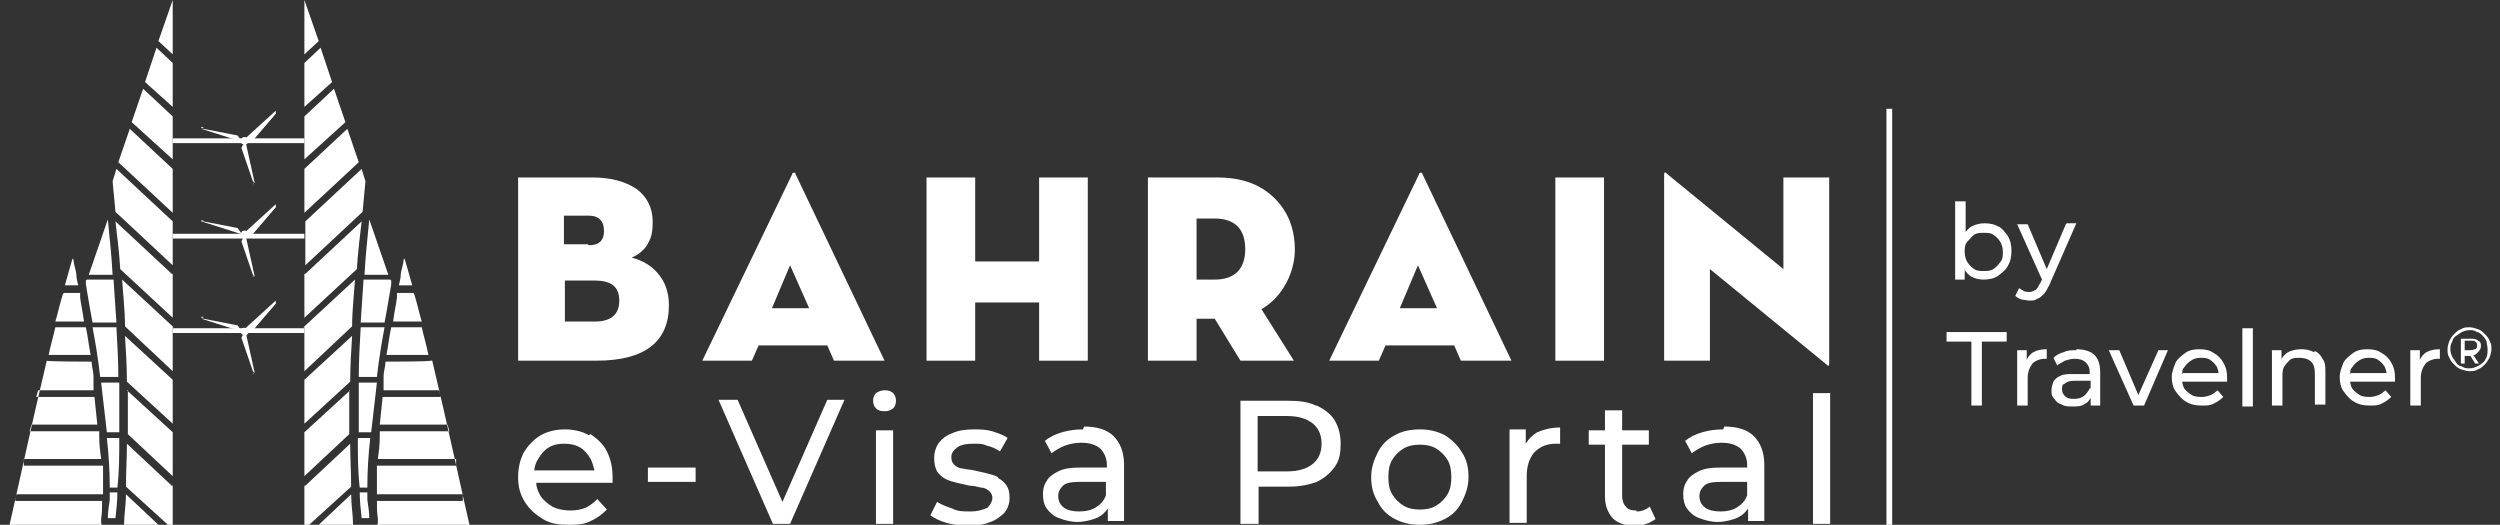 <?xml version="1.0" encoding="UTF-8"?>
<svg id="Layer_1" xmlns="http://www.w3.org/2000/svg" width="262" height="55" version="1.1" xmlns:xlink="http://www.w3.org/1999/xlink" viewBox="0 0 262 55">
  <rect x="0" y="0" width="262" height="55" fill="#333333" stroke="none"/>
  <!-- Generator: Adobe Illustrator 29.2.1, SVG Export Plug-In . SVG Version: 2.1.0 Build 116)  -->
  <defs>
    <style>
      .st0 {
        fill: #fff;
      }

      .st1 {
        fill: none;
        stroke: #fff;
        stroke-miterlimit: 10;
        stroke-width: .6px;
      }
    </style>
  </defs>
  <g>
    <path class="st0" d="M209.5,23.8h0c-.4-.3-1-.4-1.5-.4s-.9.1-1.3.3c-.3.1-.5.4-.7.6v-3.2h-1.1v8.2h1v-1c.2.3.4.5.7.7.4.2.8.3,1.3.3s1.1-.1,1.5-.4.8-.6,1-1c.3-.5.4-1,.4-1.6s-.1-1.1-.4-1.6c-.3-.4-.6-.8-1-1ZM209.6,27.5c-.2.3-.4.5-.7.7-.3.2-.6.2-1,.2s-.7,0-1-.2c-.3-.2-.5-.4-.7-.7s-.3-.7-.3-1.1,0-.8.3-1.1.4-.5.7-.7c.3-.2.6-.2,1-.2s.7,0,1,.2.5.4.7.7c.2.3.3.7.3,1.1s0,.8-.3,1.1Z"/>
    <path class="st0" d="M216.5,23.5h0l-2,4.7-2-4.7h-1.1l2.6,5.8-.2.4c-.2.3-.3.6-.5.7-.2.1-.4.2-.6.2s-.4,0-.6-.1-.3-.2-.5-.3l-.4.8c.2.2.4.3.7.4.3,0,.5.1.8.1s.6,0,.8-.2c.2,0,.5-.3.7-.5.2-.2.4-.6.6-1l2.8-6.4h-1Z"/>
    <polygon class="st0" points="204 35.8 206.6 35.8 206.6 42.5 207.7 42.5 207.7 35.8 210.3 35.8 210.3 34.8 204 34.8 204 35.8"/>
    <path class="st0" d="M212.4,37.7h0v-1h-1v5.8h1.1v-2.9c0-.6.2-1.1.5-1.5.3-.3.8-.5,1.3-.5h.1s0,0,.1,0v-1c-.6,0-1,.1-1.4.3-.3.2-.5.4-.7.8Z"/>
    <path class="st0" d="M217.6,36.7h0c-.5,0-.9,0-1.3.2-.4.1-.8.3-1.1.6l.4.8c.2-.2.5-.3.8-.5.3-.1.7-.2,1-.2.5,0,.9.1,1.2.4s.4.6.4,1v.2h-1.7c-.6,0-1,0-1.4.2-.3.1-.6.4-.7.6-.1.3-.2.5-.2.9s0,.6.3.9c.2.3.4.5.8.6.3.2.7.2,1.1.2s1,0,1.3-.3c.3-.1.4-.3.6-.6v.8h1v-3.5c0-.8-.2-1.4-.6-1.8-.4-.4-1.1-.6-1.9-.6ZM219,40.7c-.1.3-.4.6-.6.8h0c-.3.2-.6.3-1,.3s-.7,0-1-.3c-.2-.2-.3-.4-.3-.7s0-.5.3-.6c.2-.2.5-.3,1.1-.3h1.6v.8Z"/>
    <polygon class="st0" points="224.1 41.4 222.1 36.7 221 36.7 223.6 42.5 224.7 42.5 227.2 36.7 226.2 36.7 224.1 41.4"/>
    <path class="st0" d="M232,37h0c-.4-.3-.9-.4-1.5-.4s-1.1.1-1.5.4-.8.6-1,1c-.2.5-.4,1-.4,1.5s.1,1.1.4,1.5c.3.4.6.8,1.1,1.1.5.3,1,.4,1.6.4s.9,0,1.3-.2c.4-.2.7-.4,1-.7l-.6-.7c-.2.2-.5.4-.7.5-.3.1-.6.2-.9.2s-.8,0-1.1-.2-.6-.4-.8-.7c-.1-.2-.2-.5-.2-.7h4.7s0-.1,0-.2v-.2c0-.6-.1-1.1-.4-1.6-.2-.4-.6-.8-1-1ZM228.7,39.2c0-.3,0-.5.2-.7.2-.3.4-.5.7-.7h0c.3-.2.6-.3,1-.3s.7,0,1,.2c.3.2.5.4.7.7.1.2.2.5.2.7h-3.7Z"/>
    <rect class="st0" x="235" y="34.4" width="1.1" height="8.2"/>
    <path class="st0" d="M242.5,36.9h0c-.4-.2-.8-.3-1.3-.3s-1,.1-1.4.3c-.3.2-.5.4-.7.7v-.9h-1v5.8h1.1v-3c0-.4,0-.8.2-1.1.2-.3.4-.5.6-.7.3-.2.6-.2,1-.2s.9.1,1.2.4c.3.3.4.7.4,1.3v3.2h1.1v-3.4c0-.6,0-1-.3-1.4-.2-.4-.5-.7-.8-.8Z"/>
    <path class="st0" d="M249.6,37h0c-.4-.3-.9-.4-1.5-.4s-1.1.1-1.5.4-.8.6-1,1c-.2.5-.4,1-.4,1.5s.1,1.1.4,1.5c.3.4.6.8,1.1,1.1.5.3,1,.4,1.6.4s.9,0,1.3-.2c.4-.2.7-.4,1-.7l-.6-.7c-.2.2-.5.4-.7.5-.3.1-.6.2-.9.2s-.8,0-1.1-.2-.6-.4-.8-.7c-.1-.2-.2-.5-.2-.7h4.7s0-.1,0-.2v-.2c0-.6-.1-1.1-.4-1.6-.2-.4-.6-.8-1-1ZM246.3,39.2c0-.3,0-.5.2-.7.2-.3.4-.5.7-.7h0c.3-.2.6-.3,1-.3s.7,0,1,.2c.3.2.5.4.7.7.1.2.2.5.2.7h-3.7Z"/>
    <path class="st0" d="M253.6,37.7h0v-1h-1v5.8h1.1v-2.9c0-.6.2-1.1.5-1.5.3-.3.8-.5,1.3-.5h.1s0,0,.1,0v-1c-.6,0-1,.1-1.4.3-.3.2-.5.4-.7.8Z"/>
    <path class="st0" d="M259.7,36.9h0c.2-.2.3-.4.3-.6s0-.5-.3-.6c-.2-.2-.4-.2-.8-.2h-1v2.6h.4v-.8h.6s0,0,0,0l.5.8h.4l-.6-.9c.1,0,.2,0,.3-.1ZM258.9,36.7h-.6v-1h.6c.2,0,.4,0,.5.1.1,0,.2.2.2.4s0,.3-.2.4c-.1,0-.3.1-.5.1Z"/>
    <path class="st0" d="M260.9,35.7h0c-.1-.3-.3-.5-.5-.7s-.4-.4-.7-.5c-.3-.1-.6-.2-.9-.2s-.6,0-.9.2c-.3.1-.5.3-.7.5s-.4.5-.5.7c-.1.3-.2.6-.2.9s0,.6.2.9c.1.3.3.5.5.7s.4.4.7.5c.3.1.6.2.9.2s.6,0,.9-.2c.3-.1.5-.3.7-.5.2-.2.4-.5.5-.7.1-.3.2-.6.2-.9s0-.6-.2-.9ZM260.6,37.4h0c-.1.2-.2.5-.4.6-.2.2-.4.3-.6.4-.2.1-.5.2-.8.2s-.5,0-.8-.2c-.2,0-.5-.2-.6-.4s-.3-.4-.4-.6c-.1-.2-.2-.5-.2-.8s0-.5.2-.8c0-.2.2-.5.4-.6s.4-.3.6-.4c.2-.1.5-.2.8-.2s.5,0,.8.2c.2,0,.4.2.6.4s.3.4.4.6c0,.2.1.5.1.8s0,.5-.1.8Z"/>
  </g>
  <line class="st1" x1="198" y1="11.4" x2="198" y2="55"/>
  <g>
    <rect class="st0" x="18.1" y="14.5" width="13.8" height=".5"/>
    <rect class="st0" x="18.1" y="24.5" width="13.8" height=".5"/>
    <rect class="st0" x="18.1" y="34.4" width="13.8" height=".5"/>
    <g>
      <g>
        <g>
          <path class="st0" d="M25.5,14.9l-4.4-1.4s0,0,0,0h.2c0,0,0,0,0,0l3.6.7s0,0,0,0l.5.7s0,0,0,0Z"/>
          <path class="st0" d="M21.3,13.3s0,0,0,0h-.2c0,0,0,.1,0,.1h.2c0,0,0,0,0,0l3.6.7s0,0,0,0l.5.7h0s0,0,0,0l-.5-.7s0,0,0,0l-3.6-.7Z"/>
        </g>
        <g>
          <path class="st0" d="M25.7,14.7l1,4.5s0,0,0,0l-.2-.2s0,0,0,0l-1.2-3.5s0,0,0,0l.4-.8s0,0,0,0Z"/>
          <path class="st0" d="M26.4,19.1s0,0,0,0l.2.2s0,0,0,0h-.1c0-.1,0-.1,0-.1l-1.2-3.5s0,0,0,0l.4-.8h0c0-.1,0-.1,0,0l-.4.8s0,0,0,0l1.2,3.5Z"/>
        </g>
        <g>
          <path class="st0" d="M25.5,14.7l3.4-3.1s0,0,0,0v.3s0,0,0,0l-2.4,2.8s0,0,0,0h-.9c0,0,0,0,0,0Z"/>
          <path class="st0" d="M28.9,11.9s0,0,0,0v-.3s0,0,0,0v.2s0,0,0,0l-2.4,2.8s0,0,0,0h-.9c0,0,0,.1,0,.1,0,0,0,0,0,0h.9c0,0,0,0,0,0l2.4-2.8Z"/>
        </g>
        <g>
          <path class="st0" d="M25.5,15.1c-.2,0-.3-.3-.2-.5,0-.2.3-.3.5-.2.2,0,.3.3.2.5,0,.2-.3.3-.5.2Z"/>
          <path class="st0" d="M25.5,15.1c-.2,0-.3-.2-.2-.4,0-.2.2-.3.4-.2.2,0,.3.2.2.4,0,.2-.2.3-.4.2Z"/>
          <path class="st0" d="M25.5,15c-.1,0-.2-.2-.2-.3,0-.1.2-.2.3-.2.1,0,.2.2.2.3,0,.1-.2.2-.3.2Z"/>
        </g>
      </g>
      <g>
        <g>
          <path class="st0" d="M25.5,24.6l-4.4-1.4s0,0,0,0h.2c0,0,0,0,0,0l3.6.7s0,0,0,0l.5.7s0,0,0,0Z"/>
          <path class="st0" d="M21.3,23.1s0,0,0,0h-.2c0,0,0,.1,0,.1h.2c0,0,0,0,0,0l3.6.7s0,0,0,0l.5.7h0s0,0,0,0l-.5-.7s0,0,0,0l-3.6-.7Z"/>
        </g>
        <g>
          <path class="st0" d="M25.7,24.5l1,4.5s0,0,0,0l-.2-.2s0,0,0,0l-1.2-3.5s0,0,0,0l.4-.8s0,0,0,0Z"/>
          <path class="st0" d="M26.4,28.8s0,0,0,0l.2.2s0,0,0,0h-.1c0-.1,0-.1,0-.1l-1.2-3.5s0,0,0,0l.4-.8h0c0-.1,0-.1,0,0l-.4.8s0,0,0,0l1.2,3.5Z"/>
        </g>
        <g>
          <path class="st0" d="M25.5,24.5l3.4-3.1s0,0,0,0v.3s0,0,0,0l-2.4,2.8s0,0,0,0h-.9c0,0,0,0,0,0Z"/>
          <path class="st0" d="M28.9,21.7s0,0,0,0v-.3s0,0,0,0v.2s0,0,0,0l-2.4,2.8s0,0,0,0h-.9c0,0,0,.1,0,.1,0,0,0,0,0,0h.9c0,0,0,0,0,0l2.4-2.8Z"/>
        </g>
        <g>
          <path class="st0" d="M25.5,24.9c-.2,0-.3-.3-.2-.5,0-.2.3-.3.5-.2.2,0,.3.3.2.5,0,.2-.3.3-.5.2Z"/>
          <path class="st0" d="M25.5,24.9c-.2,0-.3-.2-.2-.4,0-.2.2-.3.4-.2.2,0,.3.2.2.4,0,.2-.2.3-.4.2Z"/>
          <path class="st0" d="M25.5,24.8c-.1,0-.2-.2-.2-.3,0-.1.2-.2.3-.2.1,0,.2.2.2.3,0,.1-.2.2-.3.2Z"/>
        </g>
      </g>
      <g>
        <g>
          <path class="st0" d="M25.5,34.8l-4.4-1.4s0,0,0,0h.2c0,0,0,0,0,0l3.6.7s0,0,0,0l.5.7s0,0,0,0Z"/>
          <path class="st0" d="M21.3,33.2s0,0,0,0h-.2c0,0,0,.1,0,.1h.2c0,0,0,0,0,0l3.6.7s0,0,0,0l.5.7h0s0,0,0,0l-.5-.7s0,0,0,0l-3.6-.7Z"/>
        </g>
        <g>
          <path class="st0" d="M25.7,34.6l1,4.5s0,0,0,0l-.2-.2s0,0,0,0l-1.2-3.5s0,0,0,0l.4-.8s0,0,0,0Z"/>
          <path class="st0" d="M26.4,39s0,0,0,0l.2.2s0,0,0,0h-.1c0-.1,0-.1,0-.1l-1.2-3.5s0,0,0,0l.4-.8h0c0-.1,0-.1,0,0l-.4.8s0,0,0,0l1.2,3.5Z"/>
        </g>
        <g>
          <path class="st0" d="M25.5,34.6l3.4-3.1s0,0,0,0v.3s0,0,0,0l-2.4,2.8s0,0,0,0h-.9c0,0,0,0,0,0Z"/>
          <path class="st0" d="M28.9,31.8s0,0,0,0v-.3s0,0,0,0v.2s0,0,0,0l-2.4,2.8s0,0,0,0h-.9c0,0,0,.1,0,.1,0,0,0,0,0,0h.9c0,0,0,0,0,0l2.4-2.8Z"/>
        </g>
        <g>
          <path class="st0" d="M25.5,35.1c-.2,0-.3-.3-.2-.5,0-.2.3-.3.5-.2.2,0,.3.3.2.5,0,.2-.3.3-.5.2Z"/>
          <path class="st0" d="M25.5,35c-.2,0-.3-.2-.2-.4,0-.2.2-.3.4-.2.2,0,.3.2.2.4,0,.2-.2.3-.4.2Z"/>
          <path class="st0" d="M25.5,34.9c-.1,0-.2-.2-.2-.3,0-.1.2-.2.3-.2.1,0,.2.2.2.3,0,.1-.2.2-.3.2Z"/>
        </g>
      </g>
    </g>
    <g>
      <polygon class="st0" points="31.9 5.7 31.9 0 33.4 4.3 31.9 5.7"/>
      <polygon class="st0" points="33.6 5 34.8 8.6 31.9 11.2 31.9 6.6 33.6 5"/>
      <polygon class="st0" points="35 9.3 36.2 12.8 31.9 16.7 31.9 12.2 35 9.3"/>
      <polygon class="st0" points="36.4 13.5 37.6 17 31.9 22.3 31.9 17.7 36.4 13.5"/>
      <path class="st0" d="M36.7,40.9l-4.8,4.4v4.6l4.7-4.4c0-1.5,0-3.1,0-4.6Z"/>
      <path class="st0" d="M33.4,55h3.6c0-1-.2-2.1-.2-3.2l-3.4,3.2Z"/>
      <path class="st0" d="M31.9,50.9v4.1h.5l4.4-4c0-1.5-.1-3-.1-4.5l-4.7,4.4Z"/>
      <path class="st0" d="M31.9,39.8v4.6l4.8-4.4c0-1.6.1-3.2.2-4.8l-5,4.6Z"/>
      <path class="st0" d="M31.9,28.7v4.6l5.5-5.1c.1-1.7.3-3.3.5-5l-5.9,5.5Z"/>
      <path class="st0" d="M31.9,34.3v4.6l5-4.7c0-1.6.2-3.3.3-4.9l-5.4,5Z"/>
      <path class="st0" d="M37.9,17.7l-5.9,5.5v4.6l6-5.6c.1-1.1.2-2.1.3-3.2l-.4-1.3Z"/>
      <path class="st0" d="M38.5,50.9c0-1.5.1-3.2.3-5h-1.3c0,1.8,0,3.5.2,5.2h.8c0,0,0-.1,0-.2Z"/>
      <path class="st0" d="M37.6,40.1c0,1.8,0,3.5,0,5.2h1.3c.2-1.7.4-3.5.6-5.2h-1.8Z"/>
      <path class="st0" d="M37.8,34.3c-.1,1.8-.2,3.5-.2,5.2h1.9c.2-1.8.5-3.6.8-5.2h-2.4Z"/>
      <path class="st0" d="M38.5,51.6h-.8c0,.9.1,1.8.2,2.7h.8c0-.6-.1-1.2-.2-1.9,0-.3,0-.5,0-.8Z"/>
      <path class="st0" d="M40.9,29.3h-2.8c-.1,1.5-.2,3-.3,4.5h2.5c.3-1.5.5-2.9.7-4v-.4Z"/>
      <path class="st0" d="M38.7,23c-.2,2-.4,3.9-.5,5.8h2.5l-2-5.8Z"/>
      <path class="st0" d="M42.3,27.2c0,.4-.2.9-.3,1.5,0,0,0,0,0,.1,0,.3-.1.7-.2,1.1h1.4c-.3-1.1-.6-2.1-.8-2.8Z"/>
      <path class="st0" d="M44.3,34.3h-3.3s0,0,0,0c-.2.9-.3,1.9-.5,2.9h4.4c-.2-1-.5-2-.7-2.9Z"/>
      <path class="st0" d="M43.3,30.7h-1.7c0,.2,0,.3,0,.5-.1.8-.3,1.6-.4,2.5h3c-.3-1-.5-2-.8-2.9Z"/>
      <path class="st0" d="M45.1,37.8h0c0,.1-4.7.1-4.7.1,0,.5-.2,1-.2,1.6,0,.2,0,.4,0,.6,0,.3,0,.5,0,.8h5.8s.2.7.2.7h-6.1c-.1,1-.2,2-.3,2.9h7.1l.2.7h-7.3s0,0,0,0c0,.2,0,.4,0,.6,0,.8-.1,1.6-.2,2.3h8.2c0,.3,0,.4,0,.5v.2s-8.3,0-8.3,0c0,.7,0,1.5,0,2.2,0,.2,0,.4,0,.6,0,0,0,.1,0,.2h9v.7c.1,0-9,0-9,0,0,.6,0,1.3.1,1.8,0,.2,0,.4,0,.6h-.1c0,.1.1.1.1.1h9.6c-.7-3-2.3-10.5-3.9-17.2Z"/>
    </g>
    <g>
      <polygon class="st0" points="16.6 4.3 18.1 0 18.1 5.7 16.6 4.3"/>
      <polygon class="st0" points="18.1 6.6 18.1 11.2 15.2 8.6 16.4 5 18.1 6.6"/>
      <polygon class="st0" points="18.1 12.2 18.1 16.7 13.8 12.8 15 9.3 18.1 12.2"/>
      <polygon class="st0" points="18.1 17.7 18.1 22.3 12.4 17 13.6 13.5 18.1 17.7"/>
      <path class="st0" d="M13.3,40.9l4.8,4.4v4.6s-4.7-4.4-4.7-4.4c0-1.5,0-3.1,0-4.6Z"/>
      <path class="st0" d="M16.6,55h-3.6c0-1,.2-2.1.2-3.2l3.4,3.2Z"/>
      <path class="st0" d="M18.1,50.9v4.1h-.5s-4.4-4-4.4-4c0-1.5.1-3,.1-4.5l4.7,4.4Z"/>
      <path class="st0" d="M18.1,39.8v4.6s-4.8-4.4-4.8-4.4c0-1.6-.1-3.2-.2-4.8l5,4.6Z"/>
      <path class="st0" d="M18.1,28.7v4.6s-5.5-5.1-5.5-5.1c-.1-1.7-.3-3.3-.5-5l5.9,5.5Z"/>
      <path class="st0" d="M18.1,34.3v4.6s-5-4.7-5-4.7c0-1.6-.2-3.3-.3-4.9l5.4,5Z"/>
      <path class="st0" d="M12.2,17.7l5.9,5.5v4.6s-6-5.6-6-5.6c-.1-1.1-.2-2.1-.3-3.2l.4-1.3Z"/>
      <path class="st0" d="M11.5,50.9c0-1.5-.1-3.2-.3-5h1.3c0,1.8,0,3.5-.2,5.2h-.8c0,0,0-.1,0-.2Z"/>
      <path class="st0" d="M12.5,40.1c0,1.8,0,3.5,0,5.2h-1.3c-.2-1.7-.4-3.5-.6-5.2h1.8Z"/>
      <path class="st0" d="M12.2,34.3c.1,1.8.2,3.5.2,5.2h-1.9c-.2-1.8-.5-3.6-.8-5.2h2.4Z"/>
      <path class="st0" d="M11.5,51.6h.8c0,.9-.1,1.8-.2,2.7h-.8c0-.6.1-1.2.2-1.9,0-.3,0-.5,0-.8Z"/>
      <path class="st0" d="M9.1,29.3h2.8c.1,1.5.2,3,.3,4.5h-2.5c-.3-1.5-.5-2.9-.7-4v-.4Z"/>
      <path class="st0" d="M11.3,23c.2,2,.4,3.9.5,5.8h-2.5s2-5.8,2-5.8Z"/>
      <path class="st0" d="M7.7,27.2c0,.4.2.9.3,1.5,0,0,0,0,0,.1,0,.3.1.7.2,1.1h-1.4c.3-1.1.6-2.1.8-2.8Z"/>
      <path class="st0" d="M5.7,34.3h3.3s0,0,0,0c.2.9.3,1.9.5,2.9h-4.4c.2-1,.5-2,.7-2.9Z"/>
      <path class="st0" d="M6.7,30.7h1.7c0,.2,0,.3,0,.5.1.8.3,1.6.4,2.5h-3c.3-1,.5-2,.8-2.9Z"/>
      <path class="st0" d="M4.9,37.8h0c0,.1,4.7.1,4.7.1,0,.5.2,1,.2,1.6,0,.2,0,.4,0,.6,0,.3,0,.5,0,.8h-5.7s-.1,0-.1,0l-.2.7h6.1c.1,1,.2,2,.3,2.9H3.3s-.2.7-.2.7h7.3s0,0,0,0c0,.2,0,.4,0,.6,0,.8.1,1.6.2,2.3H2.5s0,.1,0,.1c0,.1,0,.2,0,.4v.2s8.3,0,8.3,0c0,.7,0,1.5,0,2.2,0,.2,0,.4,0,.6,0,0,0,.1,0,.2H1.7s-.1.7-.1.7h9.1c0,.6,0,1.3-.1,1.8,0,.2,0,.4,0,.6h.1c0,.1-.1.1-.1.1h-2.9s-6.7,0-6.7,0c.7-3,2.3-10.5,3.9-17.2Z"/>
    </g>
    <g>
      <g>
        <path class="st0" d="M61.7,45.6c-.7-.4-1.6-.6-2.5-.6s-1.8.2-2.5.6c-.7.4-1.3,1-1.8,1.8-.4.8-.6,1.6-.6,2.6s.2,1.8.7,2.6,1.1,1.3,1.9,1.8,1.7.6,2.8.6,1.6-.1,2.2-.4c.7-.3,1.2-.7,1.7-1.2l-1-1.1c-.4.4-.8.7-1.2.9-.5.2-1,.3-1.6.3s-1.3-.1-1.9-.4c-.5-.3-1-.7-1.3-1.2-.2-.4-.4-.8-.4-1.3h8c0,0,0-.2,0-.3s0-.2,0-.3c0-1-.2-1.9-.6-2.7-.4-.8-1-1.3-1.7-1.8ZM56,49.3c0-.4.2-.9.4-1.2.3-.5.6-.9,1.1-1.2.5-.3,1-.4,1.6-.4s1.2.1,1.7.4c.5.3.8.7,1.1,1.2.2.4.3.8.4,1.2h-6.3Z"/>
        <rect class="st0" x="67.9" y="49" width="5" height="1.5"/>
        <polygon class="st0" points="82 52.6 77.3 41.9 75.3 41.9 81 54.9 82.8 54.9 88.5 41.9 86.7 41.9 82 52.6"/>
        <path class="st0" d="M92.7,40.9c-.3,0-.6.1-.9.3-.2.2-.3.5-.3.8s.1.6.3.8c.2.2.5.3.9.3s.6-.1.9-.3c.2-.2.3-.5.3-.8s-.1-.6-.3-.8c-.2-.2-.5-.3-.9-.3Z"/>
        <rect class="st0" x="91.8" y="45.1" width="1.8" height="9.8"/>
        <path class="st0" d="M104.6,50c-.4-.2-.8-.3-1.2-.4-.4-.1-.9-.2-1.3-.3s-.9-.1-1.2-.2c-.4,0-.7-.2-.9-.4s-.3-.4-.3-.8.2-.7.6-1c.4-.3,1-.4,1.7-.4s1,0,1.4.2c.5.1.9.3,1.4.6l.8-1.4c-.4-.3-1-.5-1.6-.7-.7-.2-1.3-.2-2-.2s-1.6.1-2.2.4c-.6.2-1.1.6-1.4,1-.3.4-.5,1-.5,1.6s.1,1,.3,1.4c.2.3.5.6.9.8.4.2.8.3,1.2.4.4.1.9.2,1.3.3.4,0,.8.1,1.2.2.4,0,.7.2.9.4.2.2.3.4.3.7s-.2.7-.5,1c-.4.2-1,.4-1.8.4s-1.3,0-1.9-.3c-.6-.2-1.1-.4-1.6-.7l-.7,1.4c.4.3,1,.6,1.7.8.7.2,1.5.3,2.3.3s1.6-.1,2.3-.4c.6-.2,1.1-.6,1.5-1,.3-.4.5-.9.5-1.5s-.1-1-.3-1.3c-.2-.3-.5-.6-.9-.8Z"/>
        <path class="st0" d="M113.5,45c-.8,0-1.5.1-2.2.3-.7.2-1.3.5-1.8.9l.7,1.3c.4-.3.9-.6,1.4-.8.6-.2,1.1-.3,1.7-.3.9,0,1.5.2,2,.6.4.4.7,1,.7,1.7v.3h-2.8c-1,0-1.7.1-2.3.4-.6.3-1,.6-1.2,1-.3.4-.4.9-.4,1.4s.1,1.1.4,1.5c.3.4.7.8,1.3,1,.5.2,1.2.4,1.9.4s1.6-.2,2.2-.5c.4-.2.7-.5,1-.9v1.3h0s1.7,0,1.7,0v-5.9c0-1.3-.4-2.3-1.1-3-.7-.7-1.8-1-3.1-1ZM115.9,51.9c-.2.6-.6,1-1.1,1.3-.5.3-1.1.4-1.7.4s-1.2-.1-1.6-.4c-.4-.3-.6-.7-.6-1.2s.2-.8.5-1.1c.3-.3.9-.4,1.8-.4h2.7v1.4Z"/>
        <path class="st0" d="M137.9,42.5c-.8-.4-1.8-.5-2.9-.5h-5v12.9h1.9v-3.9h3.2c1.1,0,2.1-.2,2.9-.5.8-.4,1.4-.9,1.9-1.6s.6-1.5.6-2.4-.2-1.7-.6-2.4-1.1-1.2-1.9-1.6ZM137.6,48.6c-.6.5-1.5.8-2.7.8h-3.1v-5.8h3.1c1.2,0,2.1.3,2.7.8.6.5.9,1.2.9,2.1s-.3,1.6-.9,2.1Z"/>
        <path class="st0" d="M151.4,45.6c-.8-.4-1.6-.6-2.6-.6s-1.9.2-2.6.6c-.8.4-1.4,1-1.8,1.8-.4.8-.7,1.6-.7,2.6s.2,1.8.7,2.6c.4.8,1,1.4,1.8,1.8.8.4,1.6.6,2.6.6s1.8-.2,2.6-.6c.8-.4,1.4-1,1.8-1.8s.7-1.6.7-2.6-.2-1.9-.7-2.6c-.4-.7-1-1.3-1.8-1.8ZM151.7,51.8c-.3.5-.7.9-1.2,1.2-.5.3-1.1.4-1.7.4s-1.2-.1-1.7-.4c-.5-.3-.9-.7-1.2-1.2-.3-.5-.4-1.1-.4-1.8s.1-1.3.4-1.8c.3-.5.7-.9,1.2-1.2.5-.3,1.1-.4,1.7-.4s1.2.1,1.7.4.9.7,1.2,1.2c.3.5.4,1.1.4,1.8s-.1,1.3-.4,1.8Z"/>
        <path class="st0" d="M159.9,46.7v-1.7h-1.7v9.8h1.8v-4.9c0-1.1.3-1.9.8-2.5.6-.6,1.3-.9,2.3-.9h.2c0,0,.1,0,.2,0v-1.7c-.9,0-1.7.2-2.4.5-.5.3-.9.7-1.2,1.2Z"/>
        <path class="st0" d="M171.5,53.5c-.5,0-.9-.1-1.1-.4-.3-.3-.4-.7-.4-1.2v-5.3h2.8v-1.5h-2.8v-2.1h-1.8v2.1h-1.7v1.5h1.7v5.4c0,1,.3,1.7.8,2.3.5.5,1.3.8,2.3.8s.8,0,1.2-.2c.4-.1.7-.3,1-.5l-.6-1.3c-.4.3-.8.5-1.4.5Z"/>
        <path class="st0" d="M180.6,45c-.8,0-1.5.1-2.2.3-.7.2-1.3.5-1.8.9l.7,1.3c.4-.3.9-.6,1.4-.8.6-.2,1.1-.3,1.7-.3.9,0,1.5.2,2,.6.4.4.7,1,.7,1.7v.3h-2.8c-1,0-1.7.1-2.3.4-.6.3-1,.6-1.2,1-.3.4-.4.9-.4,1.4s.1,1.1.4,1.5c.3.4.7.8,1.3,1,.5.2,1.2.4,1.9.4s1.6-.2,2.2-.5c.4-.2.7-.5,1-.9v1.3h0s1.7,0,1.7,0v-5.9c0-1.3-.4-2.3-1.1-3-.7-.7-1.8-1-3.1-1ZM183.1,51.9h0c-.2.6-.6,1-1.1,1.3-.5.3-1.1.4-1.7.4s-1.2-.1-1.6-.4c-.4-.3-.6-.7-.6-1.2s.2-.8.5-1.1c.3-.3.9-.4,1.8-.4h2.7v1.4Z"/>
        <rect class="st0" x="190" y="41.2" width="1.8" height="13.7"/>
      </g>
      <g>
        <path class="st0" d="M54.2,18.6h7.9c1.9,0,3.4.4,4.6,1.2,1.1.8,1.7,2,1.7,3.4s-.2,1.8-.6,2.5c-.3.5-.9,1-1.6,1.3,1.2.3,2.1.9,2.7,1.6.8.9,1.2,2,1.2,3.4,0,3.8-2.5,5.8-7.6,5.8h-8.2v-19.2h0ZM61.7,25.7c1.1,0,1.6-.5,1.6-1.5s-.5-1.6-1.6-1.6h-2.6v3h2.5ZM62.3,33.7c1.7,0,2.6-.7,2.6-2.2s-.9-2.1-2.6-2.1h-3.1v4.3h3.1Z"/>
        <path class="st0" d="M78.6,37.8h-5l9.4-19.5c0,0,0-.2.2-.2s.1,0,.2.2l9.3,19.5h-5.3l-.7-1.6h-7.2l-.7,1.6ZM82.8,27.8l-1.9,4.5h3.9l-2-4.5Z"/>
        <path class="st0" d="M108.9,18.6h5.1v19.2h-5.1v-6.1h-6.7v6.1h-5.1v-19.2h5.1v8.8h6.7v-8.8Z"/>
        <path class="st0" d="M135.6,37.8h-5.6l-2.7-4.4h-1.9v4.4h-5.1v-19.2h7.3c2.5,0,4.5.7,6,2.2,1.4,1.4,2.1,3.2,2.1,5.4s-1.2,4.9-3.5,6.2l3.4,5.4ZM127.3,29.3c2.1,0,3.2-1.1,3.2-3.2s-1.1-3.2-3.2-3.2h-1.9v6.4h1.9Z"/>
        <path class="st0" d="M144.3,37.8h-5l9.4-19.5c0,0,0-.2.2-.2s.1,0,.2.2l9.3,19.5h-5.3l-.7-1.6h-7.2l-.7,1.6ZM148.6,27.8l-1.9,4.5h3.9l-2-4.5Z"/>
        <path class="st0" d="M163,18.6h5.1v19.2h-5.1v-19.2Z"/>
        <path class="st0" d="M179.2,28.2v9.6h-4.8v-19.5c0-.3.1-.3.4,0l12.1,9.9v-9.6h4.8v19.5c0,.3-.1.3-.4,0l-12.1-9.9Z"/>
      </g>
    </g>
  </g>
</svg>